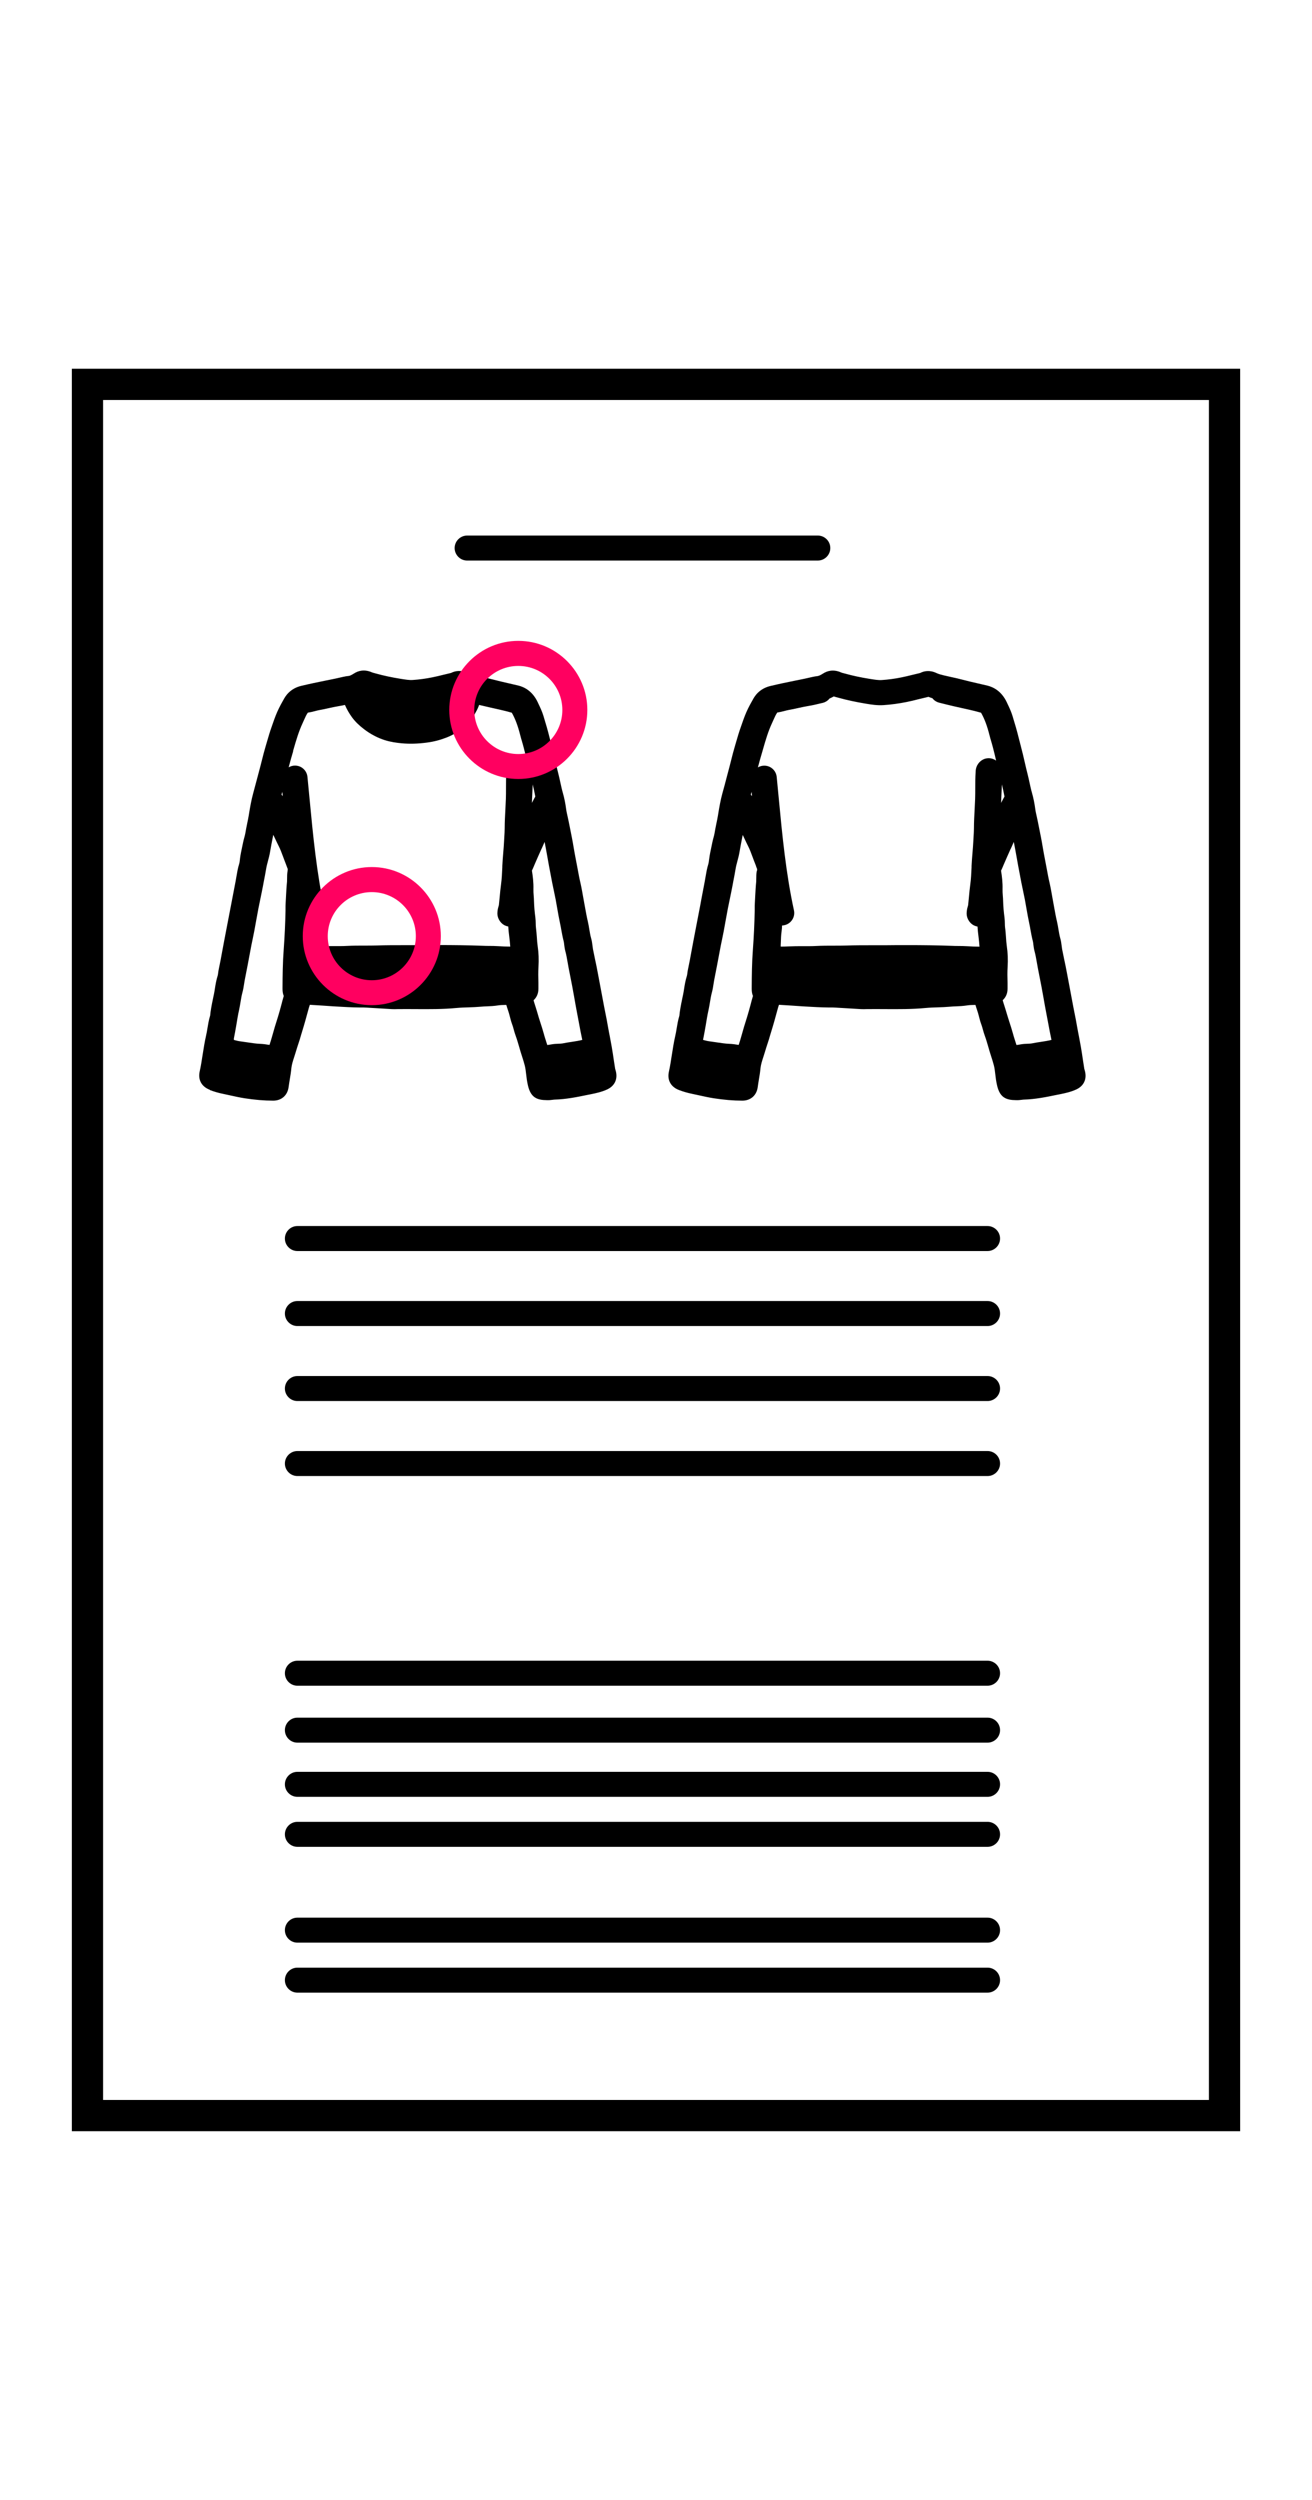 <svg viewBox="0 0 210 400" xmlns="http://www.w3.org/2000/svg" id="Ebene_1"><defs><style>.cls-1{fill:#ff0060;}</style></defs><g><path d="M11.5,59V341H198.5V59H11.5ZM193.5,336H16.5V64H193.5V336Z"></path><path d="M33.59,174.41c.68,.26,1.38,.46,2.07,.6,.37,.08,.74,.16,1.11,.24,.77,.17,1.57,.35,2.4,.48,1.63,.25,3.12,.38,4.56,.38h0c1.32,0,2.28-.84,2.46-2.15,.05-.39,.12-.79,.18-1.18,.11-.63,.21-1.26,.27-1.9,.06-.55,.25-1.15,.46-1.79,.07-.22,.14-.44,.22-.7,.16-.53,.33-1.08,.51-1.61,.12-.35,.23-.71,.33-1.08,.06-.22,.13-.44,.2-.66,.35-1.12,.66-2.25,.96-3.36,.08-.31,.17-.61,.27-.91,.69,.04,1.38,.09,2.07,.13,.58,.04,1.17,.08,1.75,.12l.34,.02c1.23,.07,2.5,.15,3.78,.16h.25c.3,0,.6,0,.9,.02,.73,.04,1.46,.08,2.19,.13l1.81,.11c.31,.02,.63,.01,.95,0,.99-.02,1.97,0,2.96,0,2.1,.01,4.28,.03,6.47-.18,.64-.06,1.28-.08,1.93-.1,.68-.02,1.35-.05,2.03-.11,.29-.03,.58-.04,.87-.05,.55-.02,1.17-.05,1.81-.15,.36-.06,.78-.07,1.23-.08,.04,0,.07,0,.11,0,.09,.31,.19,.61,.29,.91,.11,.31,.19,.62,.27,.93,.11,.44,.23,.89,.41,1.37,.09,.24,.15,.48,.22,.73,.1,.36,.2,.71,.33,1.06,.19,.51,.34,1.05,.51,1.62,.08,.28,.16,.55,.24,.83l.24,.76c.15,.48,.31,.95,.43,1.43,.12,.44,.18,.95,.24,1.48,.06,.54,.13,1.09,.27,1.71,.44,1.99,1.45,2.4,3.05,2.41,.36,.02,.68-.03,.94-.06,.1-.01,.19-.03,.29-.03,1.85-.05,3.6-.41,5.29-.76l.56-.11c.77-.16,1.65-.34,2.53-.74,1.22-.55,1.75-1.65,1.42-2.94l-.06-.21c-.02-.06-.04-.12-.05-.18l-.2-1.29c-.11-.75-.22-1.5-.35-2.24-.09-.52-.19-1.05-.29-1.57-.1-.53-.21-1.05-.3-1.58-.13-.8-.29-1.59-.45-2.38-.12-.62-.25-1.25-.36-1.87-.14-.78-.29-1.57-.44-2.35-.12-.65-.25-1.31-.37-1.96-.14-.79-.31-1.59-.48-2.38-.11-.51-.21-1.01-.31-1.52-.03-.17-.05-.34-.07-.51-.05-.38-.1-.82-.24-1.29-.11-.38-.18-.82-.26-1.28-.07-.45-.15-.9-.25-1.34-.17-.71-.3-1.44-.44-2.21l-.09-.49c-.1-.55-.2-1.11-.3-1.66l-.07-.4c-.09-.47-.17-.94-.28-1.4-.18-.74-.31-1.49-.47-2.34-.08-.45-.17-.91-.26-1.36-.13-.68-.26-1.35-.37-2.03-.17-1.06-.39-2.12-.6-3.18l-.2-.99c-.05-.26-.11-.53-.17-.79-.08-.37-.17-.73-.22-1.11-.12-.92-.3-1.82-.54-2.65-.15-.52-.26-1.06-.38-1.59-.11-.5-.21-.99-.34-1.48-.15-.57-.28-1.15-.41-1.73-.1-.44-.2-.89-.3-1.33-.12-.49-.25-.97-.37-1.46-.11-.41-.22-.83-.32-1.24-.26-1.06-.58-2.17-.99-3.5-.22-.7-.52-1.34-.79-1.9l-.12-.26c-.84-1.77-2.15-2.42-3.09-2.65-.52-.12-1.03-.24-1.55-.36-.85-.19-1.69-.39-2.53-.61-.56-.15-1.14-.28-1.71-.4-.41-.09-.82-.18-1.23-.28-.42-.1-.81-.21-1.11-.35-1.1-.53-2.01-.34-2.64-.02-.4,.09-.81,.19-1.21,.29-.6,.15-1.21,.3-1.82,.42-1.03,.21-2.08,.35-3.11,.42-.54,.04-1.19-.07-1.88-.18l-.12-.02c-1.37-.22-2.68-.5-3.9-.84l-.22-.06c-.13-.04-.27-.06-.4-.12-1.27-.56-2.26-.22-2.87,.17-.29,.18-.61,.38-.86,.4-.3,.03-.6,.08-.9,.15-.8,.19-1.6,.36-2.41,.52l-.26,.05c-1.33,.27-2.7,.55-4.07,.88-.76,.19-1.41,.54-1.95,1.06-.45,.43-.7,.88-.88,1.22l-.08,.14c-.47,.82-.84,1.58-1.13,2.32-.15,.37-.28,.75-.41,1.12-.07,.22-.15,.44-.23,.66-.29,.8-.52,1.59-.74,2.35-.09,.3-.17,.6-.26,.89-.2,.66-.36,1.32-.53,1.98-.1,.38-.19,.76-.29,1.14-.15,.57-.31,1.15-.46,1.73-.22,.85-.45,1.7-.68,2.55-.31,1.13-.5,2.25-.68,3.34l-.02,.14c-.07,.45-.17,.89-.26,1.34-.11,.54-.22,1.08-.31,1.63-.04,.22-.1,.44-.16,.66-.07,.27-.15,.55-.2,.82-.05,.24-.1,.48-.15,.72-.12,.57-.25,1.16-.33,1.79l-.02,.19c-.03,.26-.06,.51-.11,.66-.22,.7-.33,1.36-.44,2.01-.05,.27-.09,.53-.14,.8-.19,.95-.37,1.91-.55,2.87l-.16,.84c-.22,1.18-.45,2.35-.68,3.53-.15,.78-.3,1.57-.45,2.35l-.31,1.66c-.17,.92-.33,1.84-.53,2.75-.05,.21-.08,.43-.11,.65-.02,.14-.03,.28-.07,.42-.24,.75-.36,1.49-.46,2.14-.05,.32-.1,.65-.17,.96l-.03,.13c-.18,.84-.36,1.72-.49,2.62-.02,.12-.03,.25-.04,.37,0,.07-.01,.14-.02,.18-.22,.72-.33,1.41-.44,2.07-.06,.37-.12,.75-.21,1.12-.24,1.05-.4,2.1-.56,3.11-.14,.93-.28,1.81-.47,2.67-.29,1.33,.31,2.42,1.62,2.92Zm53.1-38.61l.48-1.09c.07,.37,.14,.73,.21,1.1l.23,1.27c.08,.47,.17,.93,.25,1.4l.11,.58c.13,.72,.27,1.44,.41,2.16,.09,.43,.18,.87,.27,1.3,.1,.47,.2,.94,.29,1.41,.09,.47,.17,.94,.25,1.41,.14,.8,.28,1.6,.45,2.39,.08,.35,.14,.7,.2,1.05,.11,.6,.22,1.21,.39,1.86,.04,.15,.05,.32,.07,.48,.04,.3,.08,.68,.19,1.08,.15,.54,.25,1.13,.36,1.75,.06,.32,.11,.63,.17,.95l.23,1.17c.23,1.16,.46,2.33,.66,3.5,.15,.88,.31,1.76,.48,2.64l.26,1.37c.17,.94,.35,1.88,.55,2.81-.52,.13-1.09,.22-1.68,.31-.49,.07-.99,.15-1.47,.25-.15,.03-.38,.04-.63,.05-.37,.01-.78,.03-1.25,.12-.19,.04-.38,.06-.57,.09,0-.03-.02-.06-.03-.09-.14-.42-.27-.84-.4-1.26l-.1-.36c-.19-.66-.38-1.32-.6-1.96-.15-.44-.28-.89-.41-1.34l-.13-.44c-.07-.25-.15-.49-.23-.74-.1-.32-.21-.64-.3-.97,.02-.02,.04-.04,.06-.06,.33-.32,.73-.89,.72-1.81v-.92c-.03-.89-.04-1.74,.01-2.56,.07-1.13,.03-2.25-.13-3.32-.07-.47-.1-.94-.13-1.41-.04-.53-.08-1.06-.15-1.59-.03-.19-.02-.38-.03-.56,0-.34-.02-.69-.06-1.03-.12-.86-.19-1.74-.22-2.62,0-.29-.03-.58-.05-.87-.03-.37-.05-.73-.04-1.04,.03-1.06-.1-2.07-.24-2.96,.13-.26,.23-.51,.32-.72l.1-.24c.37-.85,.74-1.7,1.12-2.54Zm-1.49-8.82c.02-.48,.05-.97,.06-1.47,.16,.62,.29,1.25,.42,1.94-.19,.34-.37,.68-.54,1.02,.01-.49,.04-.98,.06-1.49Zm-38.3-6.77l.05-.19c.44-1.53,.86-2.98,1.49-4.32l.21-.47c.21-.48,.4-.89,.62-1.2,.39-.06,.77-.15,1.15-.25,.2-.05,.41-.11,.62-.15,.54-.09,1.07-.21,1.6-.33,.55-.12,1.1-.24,1.65-.33,.31-.05,.62-.11,.92-.18,.3,.7,.68,1.36,1.13,1.98,.5,.68,1.12,1.29,1.95,1.92,1.02,.78,2.13,1.36,3.28,1.73,1,.32,1.98,.44,2.72,.51,1.27,.12,2.59,.08,4.02-.11,1.1-.14,2.17-.42,3.18-.82,.95-.37,1.81-.88,2.54-1.5,.42-.36,.91-.78,1.36-1.3,.32-.37,.5-.74,.63-1.01,.03-.06,.06-.13,.1-.19,.25-.41,.43-.82,.57-1.21,1.14,.27,2.27,.53,3.31,.76,.66,.15,1.3,.31,1.92,.49,0,0,0,0,0,0,.54,.95,.96,2.06,1.33,3.52,.09,.37,.2,.74,.31,1.11,.1,.35,.2,.69,.29,1.05,.17,.66,.33,1.32,.48,1.99-.21-.14-.43-.25-.64-.31-.53-.15-1.11-.08-1.58,.21-.32,.19-1.05,.76-1.06,1.93-.06,.88-.06,1.74-.06,2.57,0,.57,0,1.15-.02,1.72-.02,.57-.05,1.14-.08,1.71-.05,.97-.11,1.96-.11,2.97,0,.46-.03,.93-.06,1.39l-.04,.72c-.03,.61-.08,1.21-.13,1.82-.06,.71-.12,1.42-.15,2.12v.21c-.05,.94-.08,1.84-.2,2.7-.09,.67-.16,1.35-.22,2.03-.04,.46-.09,.91-.13,1.32-.01,.05-.03,.09-.04,.14-.06,.21-.15,.51-.18,.87-.12,.9,.32,1.52,.59,1.81,.3,.32,.7,.53,1.13,.6,.04,.53,.08,1.07,.16,1.61,.07,.54,.12,1.07,.16,1.61-.66,0-1.3-.03-1.94-.07-.49-.03-.99-.04-1.48-.04-.31,0-.61,0-.92-.02-2.43-.09-4.82-.12-7.13-.12-1.23,0-2.45,0-3.62,.02-.68,0-1.36,0-2.04,0-1.38,0-2.8,0-4.21,.05-.67,.02-1.34,.02-2.01,.02-.91,0-1.84,0-2.79,.05-.67,.04-1.35,.03-2.07,.03-.77,0-1.58,0-2.4,.04-.4,.02-.81,.03-1.21,.03,0-.07,0-.15,0-.22l.02-.45c.02-.62,.04-1.2,.12-1.74,.05-.33,.07-.66,.08-.97,.16,0,.31-.03,.47-.07,1.03-.28,1.66-1.32,1.43-2.36-1.28-5.87-1.87-11.99-2.43-17.91-.11-1.14-.22-2.28-.33-3.43-.1-1-.92-1.77-1.92-1.8-.39-.02-.77,.09-1.09,.28,.24-.92,.49-1.8,.73-2.6Zm-1.75,6.65c.02-.06,.03-.12,.05-.19,0,.03,0,.06,0,.09,.02,.21,.05,.42,.05,.63-.06-.08-.12-.16-.19-.25l.08-.28Zm-7.73,39.37c.14-.73,.28-1.45,.4-2.18,.13-.79,.27-1.68,.46-2.51,.09-.42,.16-.85,.23-1.27,.08-.49,.16-.96,.27-1.38,.15-.54,.23-1.06,.3-1.52,.04-.23,.07-.47,.12-.7,.31-1.56,.61-3.13,.9-4.7,.1-.55,.21-1.11,.33-1.66,.09-.45,.18-.89,.27-1.34,.11-.57,.21-1.14,.31-1.71,.11-.63,.23-1.27,.35-1.9,.11-.56,.22-1.11,.34-1.66,.13-.65,.27-1.29,.39-1.94l.13-.7c.14-.7,.27-1.4,.39-2.11,.06-.37,.17-.77,.28-1.19,.13-.48,.26-.98,.35-1.53,.12-.72,.26-1.44,.4-2.15,.03-.17,.07-.34,.1-.51,.11,.22,.21,.43,.31,.65,.18,.38,.35,.75,.54,1.12,.27,.52,.49,1.11,.72,1.73,.14,.37,.27,.74,.42,1.11,.07,.17,.13,.34,.19,.51l.14,.37s0,.08-.03,.29c-.08,.46-.08,.88-.08,1.22,0,.17,0,.33-.01,.5-.08,.76-.12,1.53-.16,2.29-.02,.37-.04,.74-.06,1.12-.02,.29-.02,.59-.02,.88v.33c-.04,2.08-.14,4.18-.29,6.23-.16,2.09-.18,4.18-.19,6.2v.13c0,.43,.07,.8,.2,1.11-.15,.49-.28,.98-.4,1.46-.16,.59-.32,1.18-.5,1.77-.38,1.17-.7,2.26-.99,3.31-.11,.41-.24,.81-.37,1.21,0,.03-.02,.05-.03,.08-.48-.08-1.01-.16-1.58-.18-.57-.02-1.18-.12-1.81-.21-.39-.06-.78-.12-1.18-.17-.36-.04-.74-.13-1.14-.24l.03-.15Z"></path><path d="M130.91,108.17c-.3,.03-.6,.08-.9,.15-.8,.19-1.6,.36-2.41,.52l-.26,.05c-1.33,.27-2.7,.55-4.07,.88-.76,.19-1.41,.54-1.95,1.06-.45,.43-.7,.88-.88,1.22l-.08,.14c-.47,.82-.84,1.58-1.13,2.32-.15,.37-.28,.75-.41,1.12-.07,.22-.15,.44-.23,.66-.29,.8-.52,1.59-.74,2.35-.09,.3-.17,.6-.26,.89-.2,.66-.36,1.32-.53,1.98-.1,.38-.19,.76-.29,1.14-.16,.58-.31,1.16-.46,1.74-.22,.85-.44,1.69-.68,2.53-.31,1.13-.5,2.26-.68,3.35l-.02,.14c-.07,.45-.17,.89-.26,1.34-.11,.54-.22,1.08-.31,1.63-.04,.22-.1,.44-.16,.66-.07,.27-.15,.55-.2,.82-.05,.24-.1,.49-.15,.73-.12,.57-.25,1.16-.33,1.79l-.03,.2c-.03,.26-.06,.5-.11,.66-.22,.7-.33,1.37-.44,2.01-.05,.27-.09,.53-.14,.8-.19,.96-.37,1.92-.55,2.88l-.15,.83c-.22,1.18-.45,2.35-.68,3.53-.15,.78-.3,1.57-.45,2.35l-.31,1.66c-.17,.92-.33,1.84-.53,2.75-.05,.21-.08,.43-.11,.65-.02,.14-.03,.28-.07,.42-.24,.75-.36,1.49-.46,2.14-.05,.32-.1,.65-.17,.96l-.03,.13c-.18,.84-.36,1.72-.49,2.62-.02,.12-.03,.25-.04,.37,0,.07-.01,.14-.02,.18-.22,.72-.33,1.41-.44,2.07-.06,.37-.12,.75-.21,1.12-.24,1.05-.4,2.1-.56,3.11-.14,.93-.28,1.81-.47,2.67-.29,1.33,.31,2.42,1.62,2.92,.68,.26,1.38,.46,2.07,.6,.37,.08,.74,.16,1.11,.24,.77,.17,1.57,.35,2.4,.48,1.63,.25,3.12,.38,4.56,.38h0c1.32,0,2.28-.84,2.46-2.15,.05-.39,.12-.79,.18-1.18,.11-.63,.21-1.26,.27-1.9,.06-.55,.25-1.15,.46-1.79,.07-.22,.14-.44,.22-.7,.16-.53,.33-1.08,.51-1.61,.12-.35,.23-.71,.33-1.08,.06-.22,.13-.44,.2-.66,.35-1.12,.66-2.25,.96-3.36,.08-.31,.17-.61,.27-.91,.69,.04,1.38,.09,2.07,.13,.58,.04,1.17,.08,1.75,.12l.34,.02c1.23,.07,2.5,.15,3.78,.16h.25c.3,0,.6,0,.9,.02,.73,.04,1.46,.08,2.19,.13l1.81,.11c.31,.02,.63,.01,.95,0,.99-.02,1.97,0,2.96,0,2.1,.01,4.28,.03,6.47-.18,.64-.06,1.28-.08,1.93-.1,.68-.02,1.35-.05,2.03-.11,.29-.03,.58-.04,.87-.05,.55-.02,1.17-.05,1.81-.15,.36-.06,.78-.07,1.23-.08,.04,0,.07,0,.11,0,.09,.31,.19,.61,.29,.91,.11,.31,.19,.62,.27,.93,.11,.44,.23,.89,.41,1.37,.09,.24,.15,.48,.22,.73,.1,.36,.2,.71,.33,1.06,.19,.51,.34,1.05,.51,1.62,.08,.28,.16,.55,.24,.83l.24,.76c.15,.48,.31,.95,.43,1.43,.12,.44,.18,.95,.24,1.48,.06,.54,.13,1.09,.27,1.71,.44,1.99,1.45,2.4,3.05,2.41,.36,.02,.68-.03,.94-.06,.1-.01,.19-.03,.29-.03,1.85-.05,3.6-.41,5.29-.76l.56-.11c.77-.16,1.65-.34,2.53-.74,1.22-.55,1.75-1.65,1.42-2.94l-.06-.21c-.02-.06-.04-.12-.05-.18l-.2-1.29c-.11-.75-.22-1.5-.35-2.24-.09-.52-.19-1.05-.29-1.57-.1-.53-.21-1.05-.3-1.58-.13-.8-.29-1.59-.45-2.38-.12-.62-.25-1.25-.36-1.87-.14-.78-.29-1.57-.44-2.35-.12-.65-.25-1.31-.37-1.96-.14-.79-.31-1.59-.48-2.38-.11-.51-.21-1.01-.31-1.52-.03-.17-.05-.34-.07-.51-.05-.38-.1-.82-.24-1.29-.11-.38-.18-.82-.26-1.28-.07-.45-.15-.9-.25-1.34-.17-.71-.3-1.44-.44-2.21l-.09-.49c-.1-.55-.2-1.11-.3-1.66l-.07-.4c-.09-.47-.17-.94-.28-1.4-.18-.74-.31-1.49-.47-2.34-.08-.46-.17-.91-.26-1.37-.13-.67-.26-1.35-.37-2.02-.17-1.06-.39-2.12-.6-3.17l-.2-1c-.05-.26-.11-.53-.17-.79-.08-.37-.17-.73-.22-1.11-.12-.92-.3-1.82-.54-2.65-.15-.52-.26-1.06-.38-1.59-.11-.5-.21-.99-.34-1.48-.15-.57-.28-1.15-.41-1.72-.1-.44-.2-.89-.31-1.33-.12-.49-.25-.97-.37-1.46-.11-.41-.22-.83-.32-1.24-.26-1.06-.58-2.18-.99-3.5-.22-.7-.52-1.34-.79-1.9l-.12-.26c-.84-1.77-2.15-2.42-3.09-2.65-.52-.12-1.03-.24-1.55-.36-.85-.19-1.69-.39-2.53-.61-.56-.15-1.14-.28-1.71-.4-.41-.09-.82-.18-1.23-.28-.42-.1-.81-.21-1.11-.35-1.11-.53-2.02-.34-2.64-.02-.4,.09-.81,.19-1.21,.29-.6,.15-1.21,.3-1.82,.42-1.03,.21-2.08,.35-3.11,.42-.54,.04-1.19-.07-1.88-.18l-.12-.02c-1.37-.22-2.68-.5-3.9-.84l-.23-.06c-.13-.03-.27-.06-.39-.12-1.27-.56-2.26-.22-2.87,.17-.29,.18-.61,.38-.86,.4Zm30.88,27.63l.48-1.09c.07,.37,.14,.73,.21,1.1l.23,1.27c.08,.47,.17,.93,.25,1.4l.11,.58c.13,.72,.27,1.44,.41,2.16,.09,.43,.18,.87,.27,1.3,.1,.47,.2,.94,.29,1.41,.09,.47,.17,.94,.25,1.41,.14,.8,.28,1.6,.45,2.39,.08,.35,.14,.7,.2,1.05,.11,.6,.22,1.21,.39,1.86,.04,.15,.05,.32,.07,.48,.04,.3,.08,.68,.19,1.08,.15,.54,.25,1.13,.36,1.75,.06,.32,.11,.63,.17,.95l.23,1.18c.23,1.16,.46,2.32,.66,3.49,.15,.88,.31,1.76,.48,2.64l.26,1.37c.17,.94,.35,1.88,.55,2.81-.52,.13-1.09,.22-1.68,.31-.49,.07-.99,.15-1.47,.25-.15,.03-.38,.04-.63,.05-.37,.01-.78,.03-1.25,.12-.19,.04-.38,.06-.57,.09,0-.03-.02-.06-.03-.09-.14-.42-.27-.84-.4-1.26l-.1-.36c-.19-.66-.38-1.32-.6-1.96-.15-.45-.28-.9-.42-1.35l-.13-.44c-.07-.25-.15-.49-.23-.74-.1-.32-.21-.64-.3-.97,.02-.02,.04-.04,.06-.06,.33-.32,.73-.89,.72-1.8v-.91c-.03-.89-.04-1.74,.01-2.56,.07-1.13,.03-2.25-.13-3.32-.07-.47-.1-.94-.13-1.41-.04-.53-.07-1.06-.15-1.59-.03-.19-.02-.38-.03-.56,0-.34-.02-.69-.06-1.03-.12-.86-.19-1.74-.22-2.62,0-.29-.03-.58-.05-.87-.03-.37-.05-.73-.04-1.04,.03-1.06-.1-2.07-.24-2.96,.13-.26,.23-.51,.32-.72l.1-.24c.37-.85,.74-1.7,1.12-2.54Zm-1.49-8.82c.02-.48,.05-.97,.06-1.47,.16,.62,.29,1.25,.42,1.94-.19,.34-.37,.68-.54,1.02,.01-.49,.04-.98,.06-1.49Zm-40.04-.12c.02-.06,.03-.12,.05-.19,0,.03,0,.06,0,.09,.02,.21,.05,.42,.05,.63-.06-.08-.12-.16-.19-.25l.08-.28Zm.87,12.49c-.08,.46-.08,.88-.08,1.22,0,.17,0,.33-.01,.5-.08,.76-.12,1.53-.16,2.29-.02,.37-.04,.74-.06,1.12-.02,.3-.02,.59-.02,.89v.32c-.04,2.09-.14,4.19-.29,6.23-.16,2.09-.18,4.18-.19,6.2v.13c0,.43,.07,.8,.2,1.11-.15,.49-.28,.98-.4,1.46-.16,.59-.32,1.18-.5,1.77-.38,1.17-.7,2.26-.99,3.31-.11,.41-.24,.81-.37,1.21,0,.02-.02,.05-.02,.08-.48-.08-1.01-.16-1.58-.18-.57-.02-1.18-.12-1.81-.21-.39-.06-.78-.12-1.18-.17-.36-.04-.74-.13-1.14-.24l.03-.16c.14-.72,.28-1.44,.4-2.17,.13-.79,.27-1.68,.46-2.51,.09-.42,.16-.85,.23-1.27,.08-.49,.16-.96,.27-1.38,.15-.54,.23-1.06,.3-1.52,.04-.23,.07-.47,.12-.7,.31-1.56,.61-3.13,.9-4.7,.1-.55,.21-1.1,.33-1.65,.09-.45,.18-.89,.27-1.34,.11-.57,.21-1.14,.31-1.71,.11-.63,.23-1.27,.35-1.9,.11-.56,.22-1.11,.34-1.66,.13-.65,.27-1.29,.39-1.94l.13-.7c.14-.7,.27-1.4,.39-2.11,.06-.37,.17-.77,.28-1.19,.13-.48,.26-.98,.35-1.53,.12-.72,.26-1.44,.4-2.15,.03-.17,.07-.34,.1-.51,.11,.22,.21,.43,.31,.65,.18,.38,.35,.75,.54,1.12,.27,.52,.49,1.11,.72,1.74,.14,.37,.27,.74,.42,1.1,.07,.16,.13,.33,.18,.5l.14,.37s0,.08-.03,.3Zm11.62-27.57c.25-.11,.49-.23,.71-.35,.2,.07,.39,.12,.56,.16l.18,.05c1.36,.38,2.82,.69,4.33,.94l.12,.02c.84,.14,1.79,.29,2.79,.22,1.21-.08,2.44-.25,3.64-.49,.66-.13,1.32-.29,1.97-.46,.42-.1,.84-.21,1.25-.3,.09-.02,.19-.04,.3-.08,.21,.09,.43,.16,.64,.23,.26,.34,.63,.59,1.08,.71,1.63,.42,3.31,.8,4.79,1.12,.66,.15,1.3,.31,1.92,.49,0,0,0,0,0,0,.54,.95,.96,2.06,1.33,3.52,.09,.37,.2,.74,.31,1.11,.1,.35,.2,.69,.29,1.05,.17,.66,.33,1.32,.48,1.98-.21-.14-.43-.25-.64-.31-.53-.15-1.11-.08-1.58,.21-.32,.19-1.05,.76-1.06,1.93-.06,.88-.06,1.74-.06,2.57,0,.57,0,1.15-.02,1.72-.02,.57-.05,1.14-.08,1.71-.05,.97-.11,1.96-.11,2.98,0,.46-.03,.93-.06,1.39l-.04,.72c-.03,.61-.08,1.21-.13,1.82-.06,.71-.12,1.42-.15,2.12v.23c-.05,.94-.08,1.83-.2,2.69-.09,.67-.16,1.35-.22,2.03-.04,.46-.09,.91-.13,1.32-.01,.05-.03,.09-.04,.14-.06,.21-.15,.51-.18,.87-.12,.9,.32,1.52,.59,1.81,.3,.32,.7,.53,1.13,.6,.04,.53,.08,1.07,.16,1.61,.07,.54,.12,1.07,.16,1.61-.66,0-1.3-.03-1.94-.07-.49-.03-.99-.04-1.48-.04-.31,0-.61,0-.92-.02-2.43-.09-4.82-.12-7.13-.12-1.23,0-2.45,0-3.62,.02-.68,0-1.36,0-2.04,0-1.38,0-2.8,0-4.21,.05-.67,.02-1.34,.02-2.01,.02-.91,0-1.84,0-2.79,.05-.67,.04-1.35,.03-2.07,.03-.78,0-1.58,0-2.4,.04-.4,.02-.81,.03-1.21,.03,0-.07,0-.15,0-.22l.02-.45c.02-.62,.04-1.2,.12-1.74,.05-.33,.07-.66,.08-.97,.16,0,.31-.03,.47-.07,1.03-.28,1.66-1.32,1.43-2.36-1.28-5.87-1.87-11.99-2.43-17.91-.11-1.14-.22-2.28-.33-3.43-.1-1-.92-1.77-1.92-1.8-.39-.02-.77,.09-1.09,.28,.24-.92,.49-1.8,.73-2.6l.05-.18c.44-1.54,.86-2.99,1.49-4.33l.21-.47c.21-.48,.4-.89,.62-1.2,.39-.06,.77-.15,1.15-.25,.2-.05,.41-.11,.62-.15,.54-.09,1.07-.21,1.6-.33,.55-.12,1.1-.24,1.65-.33,.63-.1,1.22-.24,1.79-.38l.44-.1c.47-.11,.85-.37,1.13-.72Z"></path><path d="M158.07,208.17H47.6c-1.1,0-2,.9-2,2s.9,2,2,2h110.47c1.1,0,2-.9,2-2s-.9-2-2-2Z"></path><path d="M158.07,196.17H47.6c-1.1,0-2,.9-2,2s.9,2,2,2h110.47c1.1,0,2-.9,2-2s-.9-2-2-2Z"></path><path d="M74.77,89.69h56.13c1.1,0,2-.9,2-2s-.9-2-2-2h-56.13c-1.1,0-2,.9-2,2s.9,2,2,2Z"></path><path d="M158.07,220.17H47.6c-1.1,0-2,.9-2,2s.9,2,2,2h110.47c1.1,0,2-.9,2-2s-.9-2-2-2Z"></path><path d="M158.07,232.17H47.6c-1.1,0-2,.9-2,2s.9,2,2,2h110.47c1.1,0,2-.9,2-2s-.9-2-2-2Z"></path><path d="M158.07,274.83H47.6c-1.1,0-2,.9-2,2s.9,2,2,2h110.47c1.1,0,2-.9,2-2s-.9-2-2-2Z"></path><path d="M158.07,265.72H47.6c-1.1,0-2,.9-2,2s.9,2,2,2h110.47c1.1,0,2-.9,2-2s-.9-2-2-2Z"></path><path d="M158.07,283.5H47.6c-1.1,0-2,.9-2,2s.9,2,2,2h110.47c1.1,0,2-.9,2-2s-.9-2-2-2Z"></path><path d="M158.07,291.5H47.6c-1.1,0-2,.9-2,2s.9,2,2,2h110.47c1.1,0,2-.9,2-2s-.9-2-2-2Z"></path><path d="M158.07,306.83H47.6c-1.1,0-2,.9-2,2s.9,2,2,2h110.47c1.1,0,2-.9,2-2s-.9-2-2-2Z"></path><path d="M158.07,314.83H47.6c-1.1,0-2,.9-2,2s.9,2,2,2h110.47c1.1,0,2-.9,2-2s-.9-2-2-2Z"></path></g><path d="M82.96,124.64c-6.09,0-11.05-4.96-11.05-11.05s4.96-11.05,11.05-11.05,11.05,4.96,11.05,11.05-4.96,11.05-11.05,11.05Zm0-18.09c-3.89,0-7.05,3.16-7.05,7.05s3.16,7.05,7.05,7.05,7.05-3.16,7.05-7.05-3.16-7.05-7.05-7.05Z" class="cls-1"></path><path d="M59.51,160.83c-6.09,0-11.05-4.96-11.05-11.05s4.96-11.05,11.05-11.05,11.05,4.96,11.05,11.05-4.96,11.05-11.05,11.05Zm0-18.09c-3.89,0-7.05,3.16-7.05,7.05s3.16,7.05,7.05,7.05,7.05-3.16,7.05-7.05-3.16-7.05-7.05-7.05Z" class="cls-1"></path></svg>